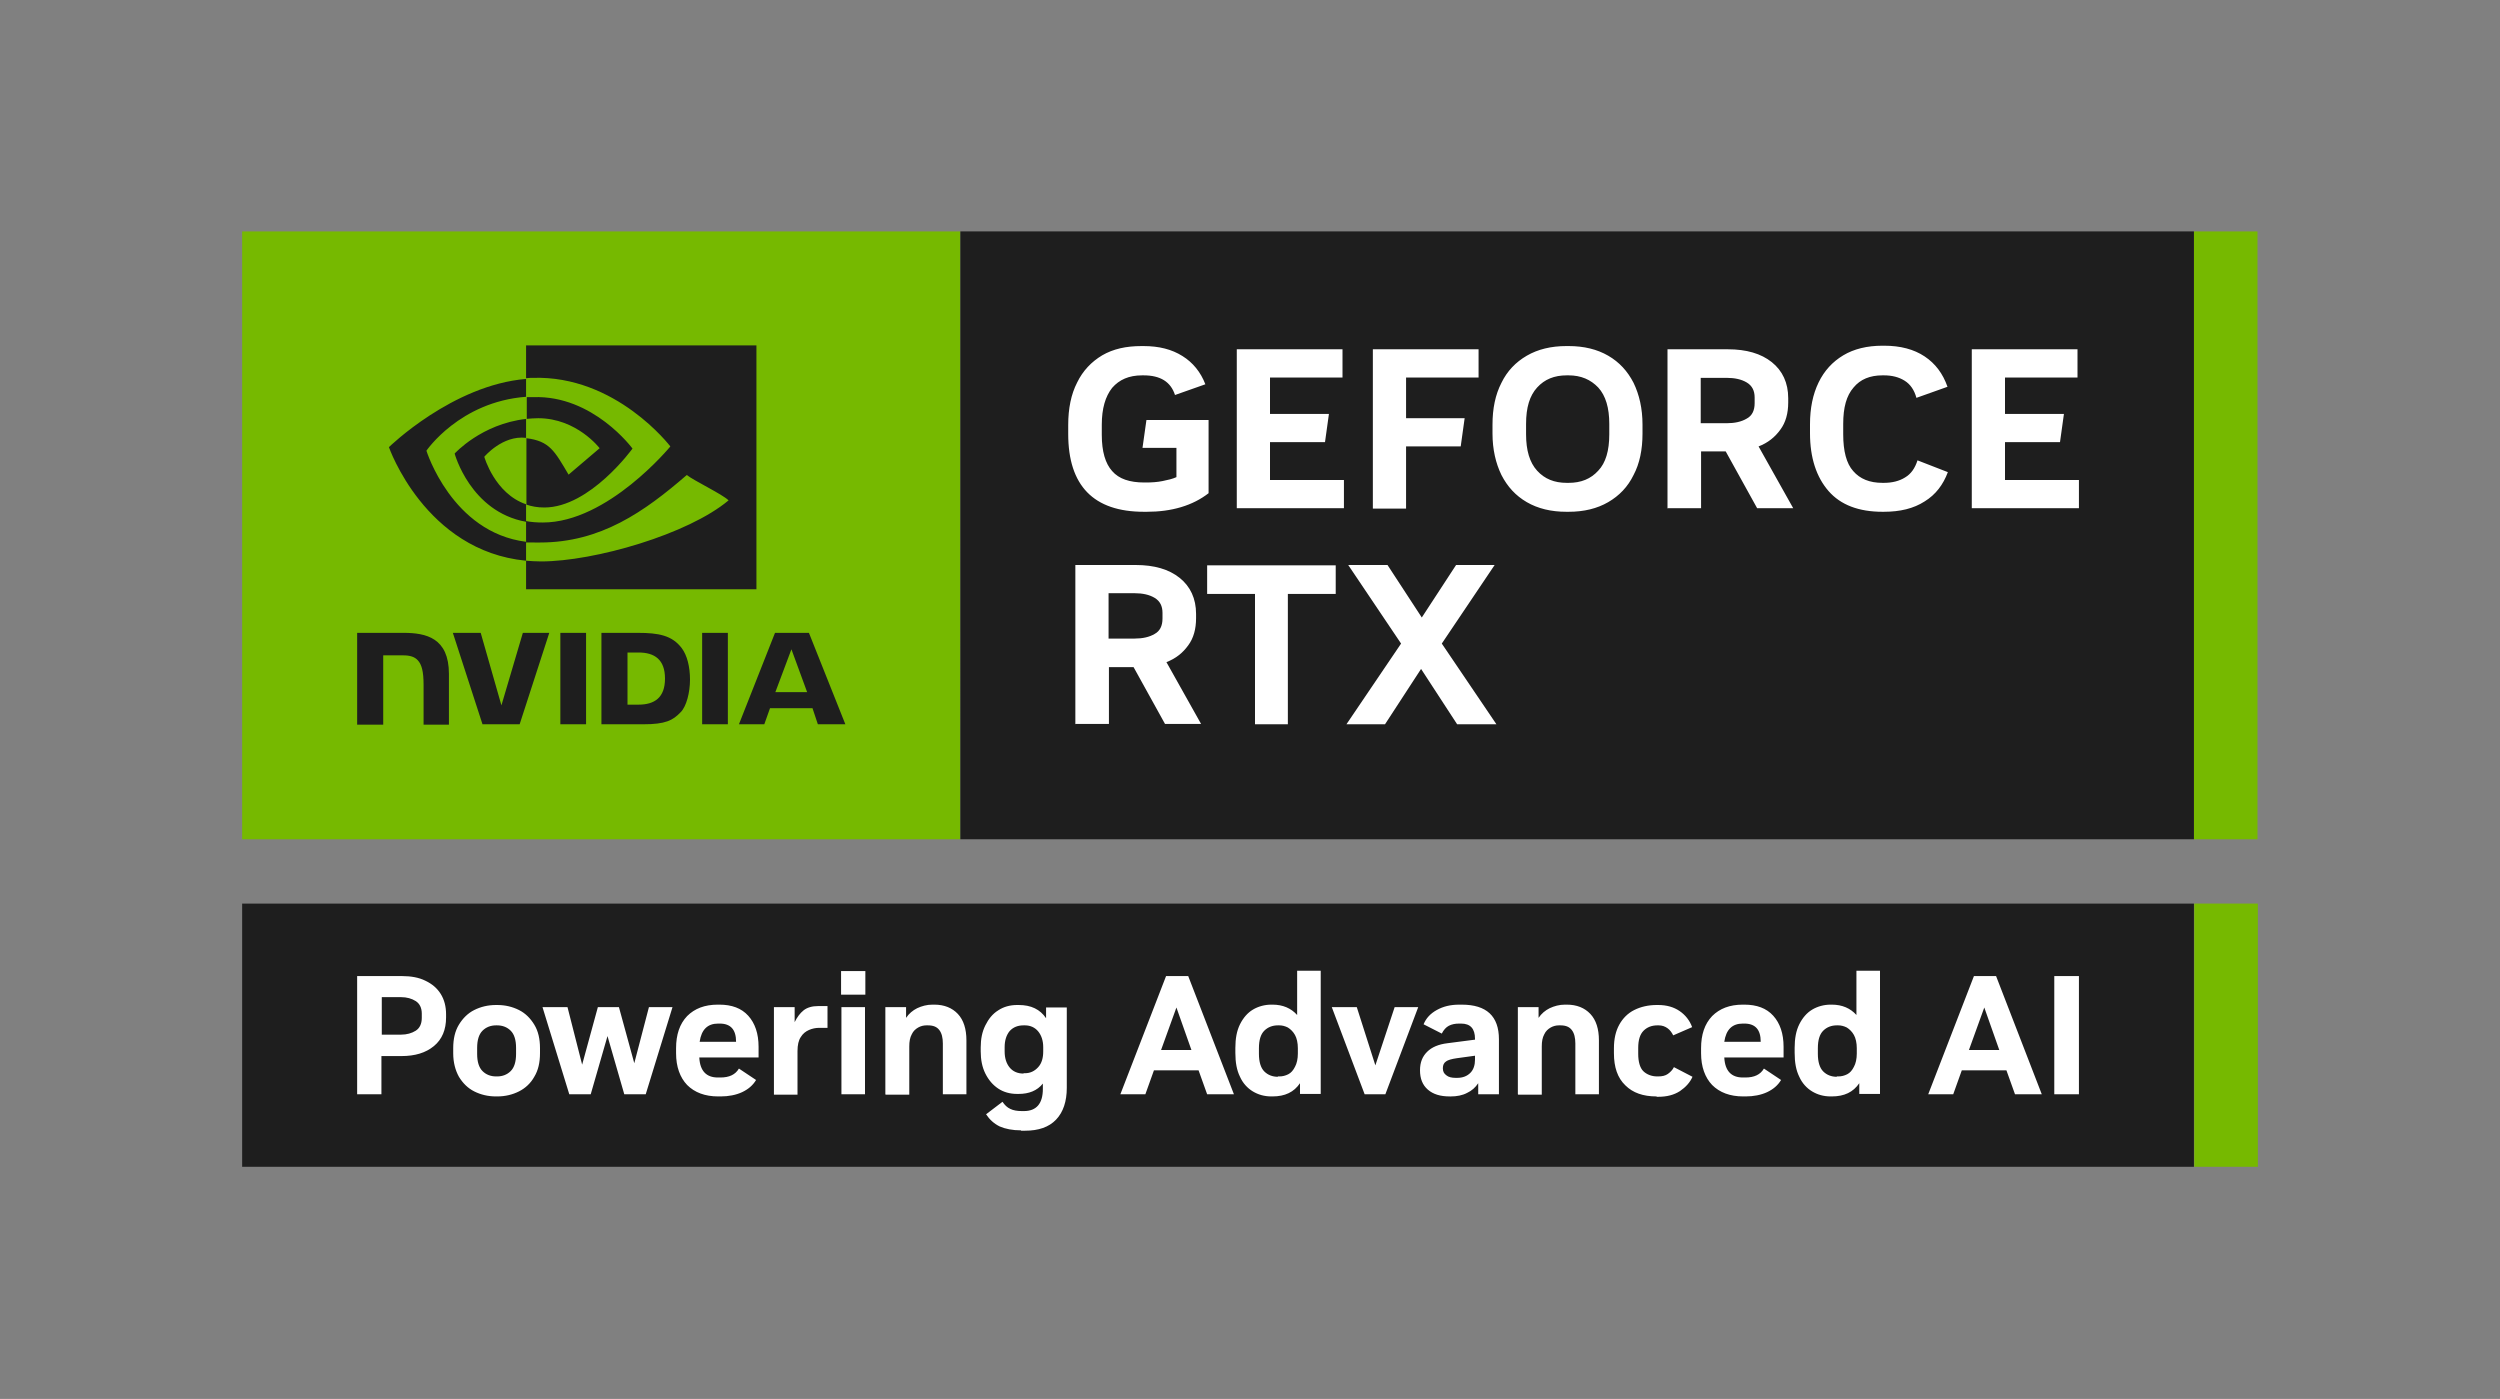 <?xml version="1.0" encoding="UTF-8"?>
<svg id="Badges" xmlns="http://www.w3.org/2000/svg" version="1.1" viewBox="0 0 700 391.7">
  <rect x="0" y="0" width="700" height="391.7" fill="#808080" stroke="none"/>
  <!-- Generator: Adobe Illustrator 29.1.0, SVG Export Plug-In . SVG Version: 2.1.0 Build 142)  -->
  <defs>
    <style>
      .st0 {
        fill: #1e1e1e;
      }

      .st1 {
        fill: #fff;
      }

      .st2 {
        fill: #76b900;
      }
    </style>
  </defs>
  <g id="GeForce_RTX">
    <path class="st2" d="M268.9,64.8v170.2H67.8V64.8h201.1ZM614.3,64.8v170.2h17.8V64.8h-17.8ZM632.2,326.7h-17.8v-73.7h17.8v73.7Z"/>
    <path class="st0" d="M614.3,64.8v170.2h-345.4V64.8h345.4ZM164.1,177.2v25.6h-7.2v-25.6s7.2,0,7.2,0ZM100,177.2h13c6.3,0,12.7,1.4,12.7,11.5v14.2s-7.1,0-7.1,0v-11.2c0-3.6-.5-5.6-1.6-6.8-.9-1-2.2-1.4-4.1-1.4h-5.6s0,19.4,0,19.4h-7.3v-25.6M178.6,177.2c5.8,0,9.6.7,12.3,4.3,1.5,2,2.3,5.2,2.3,8.8s-1,7.5-2.6,9.1c-2.2,2.3-4.2,3.4-10.5,3.4h-11.7v-25.6h10.1ZM175.7,197.3h3.1c4.5,0,7.4-2,7.4-7.3s-2.9-7.3-7.4-7.3h-3.1v14.6ZM153.8,177.2l-8.3,25.6h-10.4l-8.3-25.6h7.8s5.8,20.3,5.8,20.3l6-20.3h7.4ZM196.6,177.2h7.2v25.6h-7.2v-25.6ZM226.5,177.2l10.2,25.6h-7.7l-1.5-4.5h-11.9l-1.6,4.5h-7.1l10.1-25.6h9.7ZM217.1,193.8h8.9l-4.4-12-4.5,12ZM147.3,117.3c1.1-.1,2.2-.2,3.4-.2,10.8,0,17.2,8.4,17.2,8.4l-8.7,7.4c-3.9-6.6-5.3-9.4-11.8-10.2v18.6c1.5.5,3.1.8,5,.8,12.8,0,24.7-16.5,24.7-16.5,0,0-11-15-27.8-14.4-.6,0-1.2,0-1.8,0v6.1M211.8,97v68h-64.5v-8c1.4.1,2.7.2,4.2.2,14.9,0,41.2-7.6,52.5-17.1-1.7-1.7-9.7-5.5-11.7-7.1-11.9,10.3-24.1,18.9-41.1,18.9s-2.7,0-3.9-.3v-5.7c1.5.3,3,.4,4.7.4,18.2,0,35.7-21.3,35.7-21.3,0,0-15.2-20-38.6-19.2-.6,0-1.2,0-1.8.1v-9.2h64.5ZM147.3,141.2c-8.8-3-11.7-13.3-11.7-13.3,0,0,5.1-6.1,11.7-5.3,0,0,0,0,0,0v-5.3c-12.5,1.4-20,9.7-20,9.7,0,0,4.4,16.3,20,19.1v-4.8M147.3,151.7v5.3c-28.3-2.7-38.4-31.8-38.4-31.8,0,0,17.8-17.4,38.4-19.1v5c-18.6,1.4-27.9,15.1-27.9,15.1,0,0,7.1,22.9,27.9,25.5ZM614.3,326.7H67.8v-73.7h546.5v73.7Z"/>
    <path class="st1" d="M320.3,143.3c-14.1,0-21.2-7.3-21.2-21.8v-2.5c0-4.6.8-8.6,2.5-11.9,1.6-3.3,4-5.8,7-7.6,3.1-1.8,6.7-2.6,11-2.6h.6c4.3,0,7.9.9,10.9,2.8,2.9,1.8,5.1,4.5,6.4,7.9l-8.5,3c-1.2-3.7-4.1-5.5-8.8-5.5h-.4c-3.7,0-6.4,1.2-8.4,3.5-1.9,2.4-2.9,5.8-2.9,10.3v2.9c0,4.6,1,8,2.9,10.1,1.9,2.2,4.9,3.2,9,3.2h.4c1.7,0,3.2-.1,4.7-.4,1.5-.3,2.8-.6,3.9-1.1v-8.2h-9.5l1.1-7.8h17.4v20.5c-2.2,1.7-4.7,3-7.7,3.9-3,.9-6.2,1.3-9.6,1.3h-.5ZM346.3,142.4v-44.6s29.6,0,29.6,0v7.9h-20.3v10.2h16.5l-1.1,7.9h-15.4v10.6h20.7v7.9h-30ZM384.4,142.4v-44.6s29.6,0,29.6,0v7.9h-20.3v11.4h16.4l-1.1,7.9h-15.3v17.4s-9.3,0-9.3,0ZM438.6,143.3c-4.3,0-8-.9-11.1-2.7-3.1-1.8-5.4-4.3-7.1-7.6-1.6-3.3-2.5-7.2-2.5-11.6v-2.5c0-4.5.8-8.4,2.5-11.7,1.6-3.3,4-5.8,7.1-7.6,3.1-1.8,6.8-2.7,11.1-2.7h.6c4.3,0,8,.9,11.1,2.7,3.1,1.8,5.4,4.3,7.1,7.6,1.6,3.3,2.5,7.2,2.5,11.7v2.5c0,4.5-.8,8.4-2.5,11.6-1.6,3.3-4,5.8-7.1,7.6-3.1,1.8-6.8,2.7-11.1,2.7h-.6ZM438.7,135.2h.5c3.5,0,6.2-1.1,8.3-3.4,2.1-2.2,3.1-5.6,3.1-10.2v-2.9c0-4.5-1-7.9-3.1-10.2-2.1-2.2-4.8-3.4-8.3-3.4h-.5c-3.5,0-6.2,1.1-8.3,3.4-2.1,2.3-3.1,5.6-3.1,10.2v2.9c0,4.5,1,7.9,3.1,10.2,2.1,2.3,4.8,3.4,8.3,3.4ZM466.9,142.4v-44.6s16.9,0,16.9,0c5.2,0,9.3,1.2,12.3,3.6,3,2.4,4.6,5.8,4.6,10.1v1.2c0,3-.7,5.6-2.2,7.6-1.5,2.1-3.5,3.7-6.1,4.7l9.7,17.3h-10.1l-8.8-15.9h-6.9v15.9s-9.3,0-9.3,0ZM476.2,118.5h7.3c2.2,0,4.1-.4,5.6-1.3,1.5-.8,2.2-2.3,2.2-4.3v-1.6c0-1.9-.7-3.3-2.2-4.2-1.5-.9-3.4-1.3-5.6-1.3h-7.3v12.6ZM527.1,143.3c-6.6,0-11.7-1.9-15.1-5.8-3.4-3.9-5.2-9.3-5.2-16.2v-2.5c0-4.5.8-8.4,2.4-11.7,1.6-3.3,3.9-5.8,6.9-7.6,3-1.8,6.7-2.7,11-2.7h.5c4.5,0,8.3,1,11.3,3,3,2,5.1,4.8,6.4,8.5l-8.7,3.1c-.6-2.2-1.7-3.8-3.3-4.8-1.6-1-3.5-1.5-5.8-1.5h-.4c-3.5,0-6.2,1.1-8.1,3.4-2,2.3-2.9,5.6-2.9,10.2v2.9c0,4.7.9,8.2,2.8,10.3,1.9,2.2,4.6,3.3,8.2,3.3h.4c2.3,0,4.3-.5,5.9-1.5,1.7-1,2.8-2.6,3.5-4.8l8.5,3.3c-1.3,3.5-3.4,6.3-6.5,8.2-3.1,2-6.9,2.9-11.4,2.9h-.5ZM552.1,142.4v-44.6s29.6,0,29.6,0v7.9h-20.3v10.2h16.5l-1.1,7.9h-15.4v10.6h20.7v7.9s-30,0-30,0ZM301.1,202.8v-44.6s16.9,0,16.9,0c5.2,0,9.3,1.2,12.3,3.6,3,2.4,4.6,5.8,4.6,10.1v1.2c0,3-.7,5.6-2.2,7.6-1.5,2.1-3.5,3.7-6.1,4.7l9.7,17.3h-10.1l-8.8-15.9h-6.9v15.9s-9.3,0-9.3,0ZM310.4,178.8h7.3c2.2,0,4.1-.4,5.6-1.3,1.5-.8,2.2-2.3,2.2-4.3v-1.6c0-1.9-.7-3.3-2.2-4.2-1.5-.9-3.4-1.3-5.6-1.3h-7.3v12.6ZM351.4,202.8v-36.5h-13.4v-8h36v8h-13.4v36.5s-9.3,0-9.3,0ZM408,202.8l-10.1-15.5-10.1,15.5h-10.8l15.3-22.6-14.8-22h11l9.6,14.7,9.6-14.7h10.8l-14.8,22,15.3,22.6h-11ZM100,306.4v-33.1h12.5c2.6,0,4.8.4,6.6,1.3,1.9.9,3.3,2.1,4.3,3.7,1,1.6,1.5,3.5,1.5,5.7v.9c0,3.4-1.1,6.1-3.4,8-2.3,1.9-5.3,2.8-9.1,2.8h-5.6v10.7h-6.9ZM106.9,289.7h5.4c1.6,0,3-.4,4.1-1.1,1.1-.7,1.7-1.9,1.7-3.6v-1.2c0-1.6-.6-2.8-1.7-3.5-1.1-.7-2.5-1.1-4.1-1.1h-5.4v10.5ZM138.9,307c-2.3,0-4.3-.5-6.1-1.4-1.8-.9-3.2-2.3-4.3-4.1-1-1.8-1.6-4-1.6-6.6v-1.4c0-2.6.5-4.8,1.6-6.6s2.5-3.2,4.3-4.1c1.8-.9,3.8-1.4,6.1-1.4h.3c2.3,0,4.3.5,6.1,1.4,1.8.9,3.2,2.3,4.3,4.1s1.6,4,1.6,6.6v1.4c0,2.6-.5,4.8-1.6,6.6-1,1.8-2.5,3.2-4.3,4.1-1.8.9-3.8,1.4-6.1,1.4h-.3ZM138.9,301.4h.3c1.5,0,2.8-.5,3.8-1.5,1-1,1.5-2.6,1.5-4.8v-1.7c0-2.2-.5-3.8-1.5-4.8-1-1-2.3-1.5-3.8-1.5h-.3c-1.5,0-2.8.5-3.8,1.5-1,1-1.5,2.6-1.5,4.8v1.7c0,2.2.5,3.8,1.5,4.8,1,1,2.3,1.5,3.8,1.5ZM151.9,282h7l4.1,16.1,4.4-16.1h5.9l4.3,15.7,4.1-15.7h6.6l-7.5,24.4h-6l-4.7-16.3-4.7,16.3h-6l-7.5-24.4ZM201.1,307c-3.7,0-6.6-1.1-8.7-3.2-2-2.1-3.1-5.1-3.1-8.9v-1.4c0-3.8,1-6.8,3.1-9,2.1-2.1,4.9-3.2,8.6-3.2h.4c3.5,0,6.2,1,8.1,3.1,1.9,2.1,2.9,5,2.9,8.7v3h-16.6c.2,3.8,2,5.6,5.2,5.6h.7c2.5,0,4.2-.8,5.2-2.5l4.8,3.2c-.9,1.5-2.2,2.6-3.9,3.4-1.7.8-3.8,1.2-6,1.2h-.7ZM196,291.7h10.1c0-3.4-1.5-5.1-4.6-5.1h-.4c-3,0-4.7,1.7-5.2,5.1ZM216.7,306.4v-24.4h5.8v4.2c.7-1.4,1.5-2.5,2.5-3.3,1-.8,2.4-1.2,4.1-1.2h2.6v6.1h-2.4c-.9,0-1.9.2-2.8.6-.9.4-1.7,1-2.3,2-.6.9-.9,2.2-.9,3.9v12.2h-6.6ZM235.5,278.5v-6.6h6.8v6.6h-6.8ZM235.6,306.4v-24.4h6.6v24.4h-6.6ZM247.9,306.4v-24.4h5.8v3c.8-1.2,1.9-2.1,3.1-2.7,1.3-.6,2.7-1,4.3-1h.5c2.8,0,5,.9,6.6,2.6,1.6,1.7,2.4,4.2,2.4,7.4v15.1h-6.6v-14.2c0-1.6-.3-2.9-1-3.8-.7-.9-1.7-1.3-3.2-1.3h-.4c-.8,0-1.6.2-2.3.6-.7.4-1.4,1-1.8,1.9-.5.9-.7,2-.7,3.4v13.5h-6.6ZM285.9,316.5c-2.4,0-4.4-.4-6-1.1-1.6-.8-2.8-1.9-3.8-3.4l4.6-3.5c.6.9,1.3,1.6,2.2,2,.8.4,1.9.6,3.2.6h.6c3.5,0,5.3-2.1,5.3-6.2v-1.5c-1.6,2-3.9,2.9-6.8,2.9h-.4c-2,0-3.8-.5-5.3-1.5-1.5-1-2.7-2.4-3.6-4.2-.9-1.8-1.3-3.9-1.3-6.2v-1.1c0-2.4.4-4.4,1.3-6.2.9-1.8,2-3.2,3.6-4.2,1.5-1,3.3-1.5,5.3-1.5h.4c3.5,0,6,1.2,7.7,3.7v-3h5.8v22.5c0,3.8-1,6.8-3,8.9-2,2.1-4.9,3.1-8.7,3.1h-1.1ZM286.6,300.5h.4c1.5,0,2.7-.6,3.7-1.7s1.4-2.6,1.4-4.4v-1.2c0-1.8-.5-3.3-1.4-4.4s-2.2-1.7-3.7-1.7h-.4c-1.6,0-2.9.5-3.9,1.6-.9,1.1-1.4,2.6-1.4,4.5v1.2c0,1.9.5,3.4,1.4,4.5.9,1.1,2.2,1.7,3.9,1.7ZM313.7,306.4l12.8-33.1h6.2l12.8,33.1h-7.5l-2.4-6.7h-12.5l-2.4,6.7h-7ZM325.1,294h8.5l-4.2-11.9-4.3,11.9ZM356,307c-2,0-3.7-.5-5.2-1.4-1.5-.9-2.8-2.3-3.6-4.1-.9-1.8-1.3-4-1.3-6.7v-1.4c0-2.6.4-4.8,1.3-6.6.9-1.8,2.1-3.2,3.6-4.1,1.5-.9,3.3-1.4,5.2-1.4h.3c2.9,0,5.2,1,6.9,2.9v-12.4h6.6v34.5h-5.8v-3c-1.7,2.5-4.2,3.7-7.7,3.7h-.3ZM357.8,301.4h.4c.9,0,1.7-.2,2.5-.6.8-.4,1.4-1.1,1.9-2.1.5-.9.8-2.2.8-3.7v-1.5c0-1.5-.3-2.8-.8-3.7-.5-.9-1.2-1.6-2-2.1-.8-.4-1.6-.6-2.4-.6h-.4c-1.5,0-2.8.5-3.8,1.5-1,1-1.5,2.6-1.5,4.9v1.6c0,2.2.5,3.9,1.5,4.9,1,1,2.3,1.5,3.8,1.5ZM382.1,306.4l-9.2-24.4h7l5.2,16.3,5.4-16.3h6.6l-9.2,24.4h-5.9ZM405.9,307c-2.6,0-4.6-.6-6.1-1.9s-2.2-3.1-2.2-5.4.7-3.9,2-5.2c1.3-1.3,3.2-2.1,5.7-2.4l7.7-1v-.2c0-2.9-1.3-4.3-3.9-4.3h-.5c-1.2,0-2.1.2-2.9.6-.8.4-1.5,1.2-2,2.2l-5.1-2.6c.7-1.7,1.9-3,3.7-4s3.8-1.5,6.3-1.5h.7c6.9,0,10.4,3.2,10.4,9.7v15.4h-5.8v-3.1c-.8,1.2-1.8,2.1-3.1,2.7-1.3.7-2.9,1-4.6,1h-.2ZM413,295.6l-5.1.7c-1.4.2-2.5.5-3,.9-.6.4-.9,1-.9,1.9s.3,1.5,1,2c.6.5,1.5.7,2.6.7h.4c1.6,0,2.8-.5,3.7-1.4.9-.9,1.3-2.2,1.3-3.7v-1.2ZM425,306.4v-24.4h5.8v3c.8-1.2,1.9-2.1,3.1-2.7,1.3-.6,2.7-1,4.3-1h.5c2.8,0,5,.9,6.6,2.6,1.6,1.7,2.4,4.2,2.4,7.4v15.1h-6.6v-14.2c0-1.6-.3-2.9-1-3.8-.7-.9-1.7-1.3-3.2-1.3h-.4c-.8,0-1.6.2-2.3.6-.7.4-1.4,1-1.8,1.9-.5.9-.7,2-.7,3.4v13.5h-6.6ZM463.8,307c-3.7,0-6.6-1-8.7-3.1-2.2-2.1-3.2-5.1-3.2-9v-1.4c0-2.6.5-4.8,1.5-6.6,1-1.8,2.4-3.2,4.2-4.1,1.8-.9,3.9-1.4,6.3-1.4h.4c2.4,0,4.4.6,6,1.7s2.8,2.6,3.5,4.5l-5.3,2.3c-.4-.8-.9-1.5-1.6-2-.7-.5-1.5-.8-2.5-.8h-.3c-1.6,0-2.9.5-3.9,1.5-1,1-1.5,2.6-1.5,4.8v1.7c0,2.2.5,3.9,1.4,4.8s2.3,1.5,3.9,1.5h.3c1.1,0,2-.2,2.7-.7.7-.5,1.3-1.1,1.7-1.9l5.2,2.7c-.7,1.6-1.9,2.9-3.5,4-1.7,1.1-3.7,1.6-6.1,1.6h-.4ZM488.1,307c-3.7,0-6.6-1.1-8.7-3.2-2-2.1-3.1-5.1-3.1-8.9v-1.4c0-3.8,1-6.8,3.1-9,2.1-2.1,4.9-3.2,8.6-3.2h.4c3.5,0,6.2,1,8.1,3.1,1.9,2.1,2.9,5,2.9,8.7v3h-16.6c.2,3.8,2,5.6,5.2,5.6h.7c2.5,0,4.2-.8,5.2-2.5l4.8,3.2c-.9,1.5-2.2,2.6-3.9,3.4-1.7.8-3.8,1.2-6,1.2h-.7ZM482.9,291.7h10.1c0-3.4-1.5-5.1-4.6-5.1h-.4c-3,0-4.7,1.7-5.2,5.1ZM512.6,307c-2,0-3.7-.5-5.2-1.4-1.5-.9-2.8-2.3-3.6-4.1-.9-1.8-1.3-4-1.3-6.7v-1.4c0-2.6.4-4.8,1.3-6.6.9-1.8,2.1-3.2,3.6-4.1,1.5-.9,3.3-1.4,5.2-1.4h.3c2.9,0,5.2,1,6.9,2.9v-12.4h6.6v34.5h-5.8v-3c-1.7,2.5-4.2,3.7-7.7,3.7h-.3ZM514.3,301.4h.4c.9,0,1.7-.2,2.5-.6.8-.4,1.4-1.1,1.9-2.1.5-.9.8-2.2.8-3.7v-1.5c0-1.5-.3-2.8-.8-3.7-.5-.9-1.2-1.6-2-2.1-.8-.4-1.6-.6-2.4-.6h-.4c-1.5,0-2.8.5-3.8,1.5-1,1-1.5,2.6-1.5,4.9v1.6c0,2.2.5,3.9,1.5,4.9,1,1,2.3,1.5,3.8,1.5ZM539.9,306.4l12.8-33.1h6.2l12.8,33.1h-7.5l-2.4-6.7h-12.5l-2.4,6.7h-7ZM551.3,294h8.5l-4.2-11.9-4.3,11.9ZM575.2,306.4v-33.1h6.9v33.1h-6.9Z"/>
  </g>
</svg>